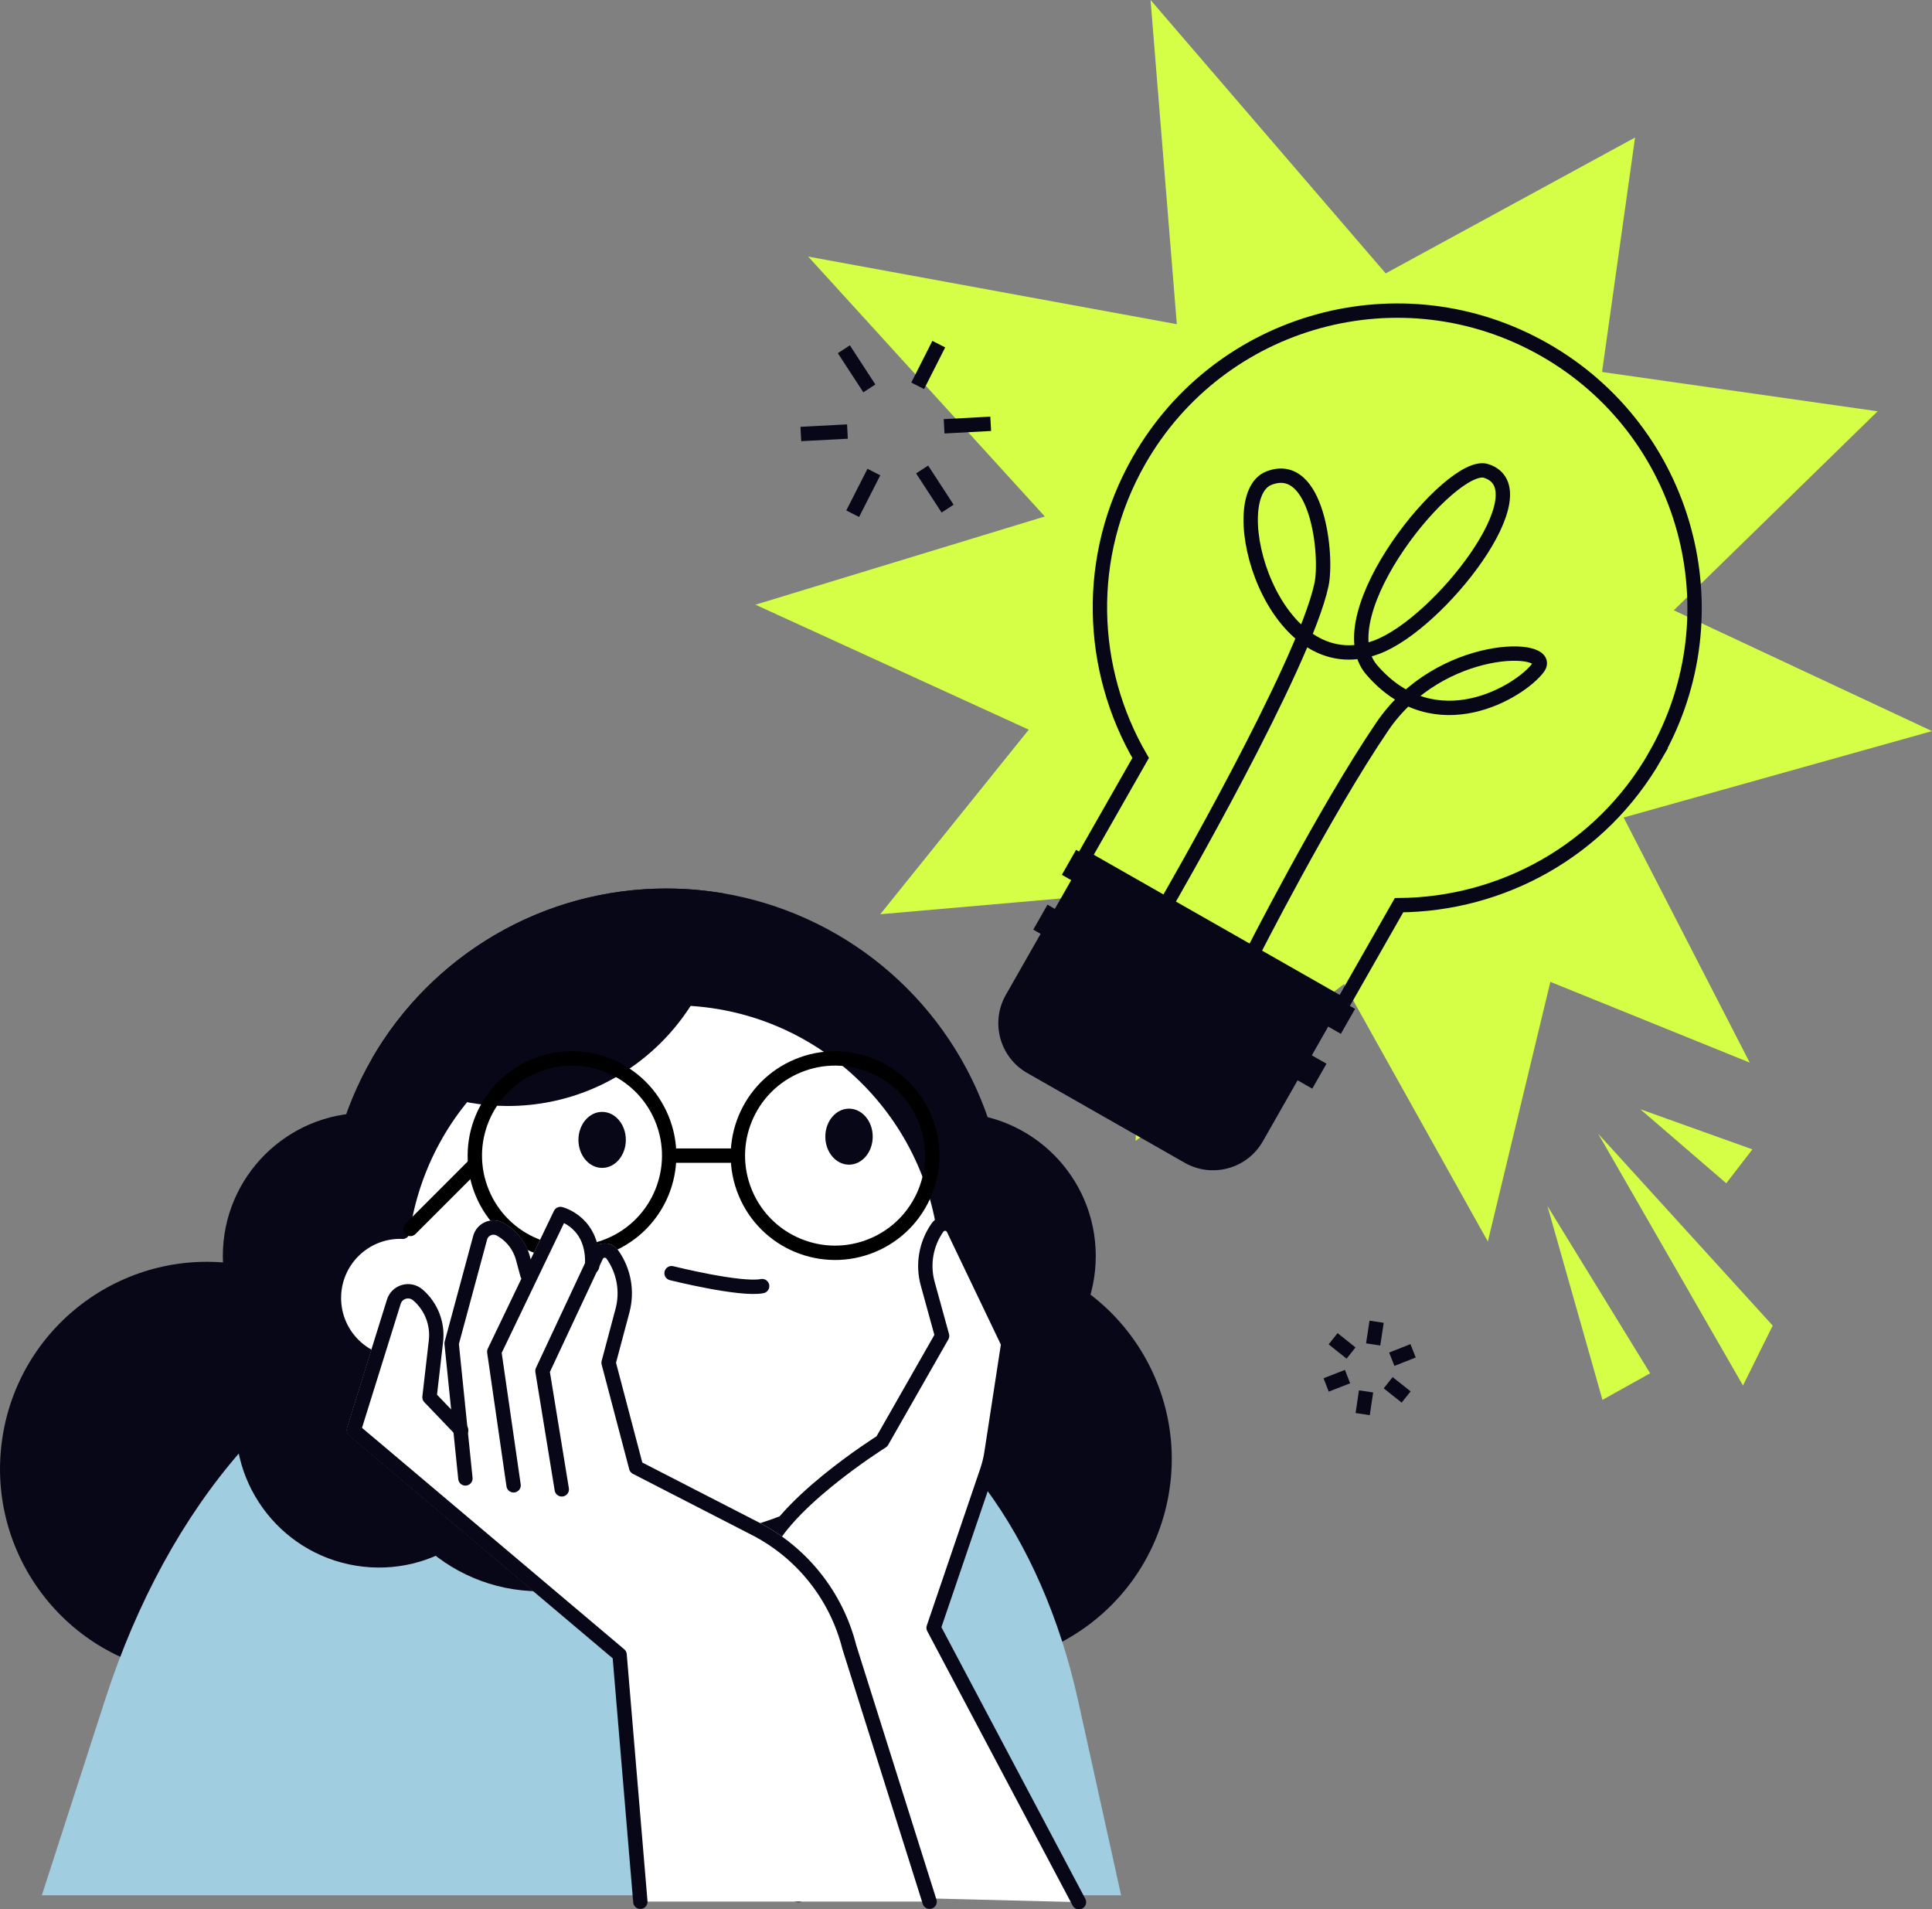 <svg xmlns="http://www.w3.org/2000/svg" id="Calque_2" data-name="Calque 2" viewBox="0 0 269.04 265.86"><rect x="0" y="0" width="269.04" height="265.86" fill="#808080" stroke="none"/><defs><style>      .cls-1, .cls-2 {        fill: #fff;      }      .cls-2, .cls-3, .cls-4, .cls-5, .cls-6 {        stroke-width: 2px;      }      .cls-2, .cls-3, .cls-6 {        stroke-linecap: round;        stroke-linejoin: round;      }      .cls-2, .cls-4, .cls-5, .cls-6 {        stroke: #080717;      }      .cls-7 {        fill: #a0cde0;      }      .cls-8 {        fill: #d4ff46;      }      .cls-3 {        stroke: #000;      }      .cls-3, .cls-4, .cls-5, .cls-6 {        fill: none;      }      .cls-9 {        fill: #080717;      }      .cls-5 {        stroke-miterlimit: 10;      }    </style></defs><g id="Layer_2" data-name="Layer 2"><polygon class="cls-8" points="207.19 172.87 178.99 122.37 122.58 127.3 156.99 84.54 112.55 35.73 175.92 47.35 227.69 19.15 219.33 78.54 269.04 101.8 221.07 115.24 207.19 172.87"></polygon><polygon class="cls-8" points="158.14 158.86 159.84 109.18 105.2 84.2 165.55 65.8 160.22 0 202.21 48.82 261.47 57.27 218.55 99.16 243.66 147.96 197.49 129.26 158.14 158.86"></polygon><circle class="cls-9" cx="28.82" cy="204.51" r="28.82" transform="translate(-177.66 200.2) rotate(-80.78)"></circle><circle class="cls-9" cx="92.8" cy="171.07" r="47.35"></circle><circle class="cls-9" cx="114.81" cy="197.82" r="23.75"></circle><circle class="cls-9" cx="130.85" cy="198.31" r="19.94" transform="translate(-42.06 35.37) rotate(-13.28)"></circle><circle class="cls-9" cx="134.35" cy="203.18" r="28.82" transform="translate(-94.26 287.25) rotate(-76.72)"></circle><path class="cls-7" d="M5.82,263.91l8.83-27.28c8.86-27.36,25.91-46.93,46.01-52.77l19.02-5.53,36.64,12.59c15.9,5.46,28.72,22.84,33.8,45.83l6,27.15H5.82Z"></path><circle class="cls-9" cx="132.65" cy="174.89" r="19.94"></circle><circle class="cls-9" cx="75.17" cy="197.82" r="23.75"></circle><circle class="cls-9" cx="52.77" cy="198.31" r="19.94" transform="translate(-151.43 218.64) rotate(-80.78)"></circle><circle class="cls-9" cx="50.97" cy="174.89" r="19.94"></circle><path class="cls-2" d="M131.65,172.71c-2.19-18.98-18.3-33.72-37.87-33.72s-35.01,14.13-37.72,32.53c-.11,0-.22-.02-.33-.02-5.1,0-9.23,4.13-9.23,9.23s4.13,9.23,9.23,9.23c.71,0,1.4-.09,2.06-.24,5.2,14.87,19.38,26.63,35.99,25.53,41.95-2.77,39.21-43.3,37.87-42.54Z"></path><path class="cls-9" d="M92.8,123.72c-17.51,0-32.79,9.51-40.99,23.65,5.18,4.14,11.74,6.63,18.89,6.63,16.48,0,29.87-13.18,30.23-29.57-2.64-.46-5.35-.71-8.13-.71Z"></path><path class="cls-6" d="M93.52,177.28s9.61,2.4,12.61,1.8"></path><circle class="cls-3" cx="79.66" cy="160.91" r="13.53" transform="translate(-55.52 42.73) rotate(-22.5)"></circle><circle class="cls-3" cx="116.29" cy="160.91" r="13.53" transform="translate(-52.73 56.75) rotate(-22.5)"></circle><line class="cls-3" x1="66.16" y1="162.11" x2="57.15" y2="171.12"></line><line class="cls-3" x1="93.79" y1="160.91" x2="102.2" y2="160.91"></line><ellipse class="cls-9" cx="83.85" cy="158.72" rx="3.3" ry="3.9"></ellipse><ellipse class="cls-9" cx="118.23" cy="158.27" rx="3.3" ry="3.9"></ellipse><g><path class="cls-4" d="M230.54,105.17c11.32-19.87,4.4-45.16-15.47-56.48-19.87-11.32-45.16-4.4-56.48,15.47-7.58,13.31-6.95,29.03.25,41.38l-7.89,13.85,35.98,20.5,7.89-13.85c14.29-.1,28.14-7.56,35.73-20.87Z"></path><path class="cls-6" d="M162.46,125.78s19.12-33,21.56-44.35c.87-4.05-.54-17.47-7.3-14.86-6.76,2.61.44,29.02,15.02,23.53,8.75-3.3,23.24-22.02,15.19-24.53-4.8-1.49-22.55,20.03-15.9,27.72,8.88,10.27,20.72,2.96,23.15-.31,2.43-3.27-13.66-3.66-21.7,8.2-8.05,11.85-18.27,32-18.27,32"></path><path class="cls-9" d="M140.83,127.61h41.2v22.03c0,4.41-3.58,7.98-7.98,7.98h-25.23c-4.41,0-7.98-3.58-7.98-7.98v-22.03h0Z" transform="translate(91.8 -61.22) rotate(29.68)"></path><rect class="cls-9" x="162.31" y="116.41" width="4" height="44.72" transform="translate(-37.62 212.82) rotate(-60.32)"></rect><rect class="cls-9" x="166.29" y="108.78" width="4" height="44.72" transform="translate(-28.98 212.42) rotate(-60.32)"></rect></g><path class="cls-2" d="M150.25,264.86l-20.24-38.2,7.44-21.84c.28-.83.49-1.67.62-2.53l2.34-15.22-7.64-15.95c-.43-.9-1.66-1-2.23-.18h0c-1.59,2.27-2.09,5.13-1.35,7.81l2,7.26-8.38,14.69s-14.89,9.32-16.63,16.46l4.99,46.72"></path><path class="cls-1" d="M48.33,198.85l5.58-17.89c.31-.99,1.08-1.74,2.08-2.03.99-.28,2.05-.05,2.83.62,2.11,1.81,3.18,4.53,2.86,7.29l-.84,7.35,2,2.09-.93-9.12c-.01-.12,0-.24.03-.36l3.97-14.71c.23-.86.84-1.56,1.66-1.92.82-.35,1.75-.31,2.53.12,1.8.97,3.13,2.66,3.66,4.63l.13.48,3.26-6.8c.2-.42.66-.64,1.11-.53,1.54.37,4.12,1.93,4.93,5.33.25-.13.52-.23.82-.25.82-.08,1.58.28,2.06.94,1.79,2.5,2.36,5.65,1.57,8.62l-1.87,7.03,3.66,13.9,16.19,8.32c6.78,3.49,11.74,9.73,13.61,17.12l11.18,35.7c.08.3,0-.24-.19,0-.19.23-.47,0-.76,0-.01,0-.02,0-.04,0h-40.28c-.47-.02-.87.47-.93,0l-2.84-33.88-36.73-31.02c-.3-.25-.42-.66-.3-1.04Z"></path><g><path class="cls-6" d="M89.17,264.8l-2.89-34.39-37.02-31.26,5.58-17.89c.44-1.43,2.2-1.93,3.34-.96h0c1.86,1.59,2.81,4.01,2.53,6.44l-.9,7.81,4.41,4.6"></path><path class="cls-6" d="M64.81,205.86l-1.92-18.8,3.97-14.71c.32-1.2,1.69-1.79,2.78-1.19h0c1.57.85,2.72,2.31,3.18,4.03l.62,2.29"></path><path class="cls-6" d="M71.52,206.82l-2.69-18.6,9.21-19.18s4.8,1.15,4.41,7.29"></path><path class="cls-6" d="M129.45,264.8l-11.18-35.46c-1.8-7.12-6.57-13.13-13.1-16.49l-16.58-8.52-3.84-14.58,1.94-7.28c.71-2.68.19-5.54-1.42-7.8h0c-.58-.81-1.81-.69-2.23.2l-7.5,16.02,2.69,16.49"></path></g><line class="cls-5" x1="131.96" y1="70.82" x2="128.41" y2="65.37"></line><line class="cls-5" x1="121.06" y1="54.08" x2="117.51" y2="48.63"></line><line class="cls-5" x1="137.96" y1="59.01" x2="131.47" y2="59.36"></line><line class="cls-5" x1="118.01" y1="60.09" x2="111.52" y2="60.43"></line><line class="cls-5" x1="118.74" y1="71.53" x2="121.69" y2="65.73"></line><line class="cls-5" x1="127.79" y1="53.72" x2="130.73" y2="47.92"></line><line class="cls-5" x1="184.67" y1="192.84" x2="187.65" y2="191.68"></line><line class="cls-5" x1="193.81" y1="189.26" x2="196.78" y2="188.09"></line><line class="cls-5" x1="189.76" y1="196.9" x2="190.23" y2="193.74"></line><line class="cls-5" x1="191.22" y1="187.2" x2="191.7" y2="184.04"></line><line class="cls-5" x1="185.64" y1="186.41" x2="188.14" y2="188.4"></line><line class="cls-5" x1="193.31" y1="192.53" x2="195.81" y2="194.52"></line><polygon class="cls-8" points="222.56 157.87 246.86 184.58 242.72 192.92 222.56 157.87"></polygon><polygon class="cls-8" points="215.49 167.93 229.79 191.22 223.15 194.92 215.49 167.93"></polygon><polygon class="cls-8" points="228.42 154.45 244.03 160.04 240.39 164.76 228.42 154.45"></polygon></g></svg>